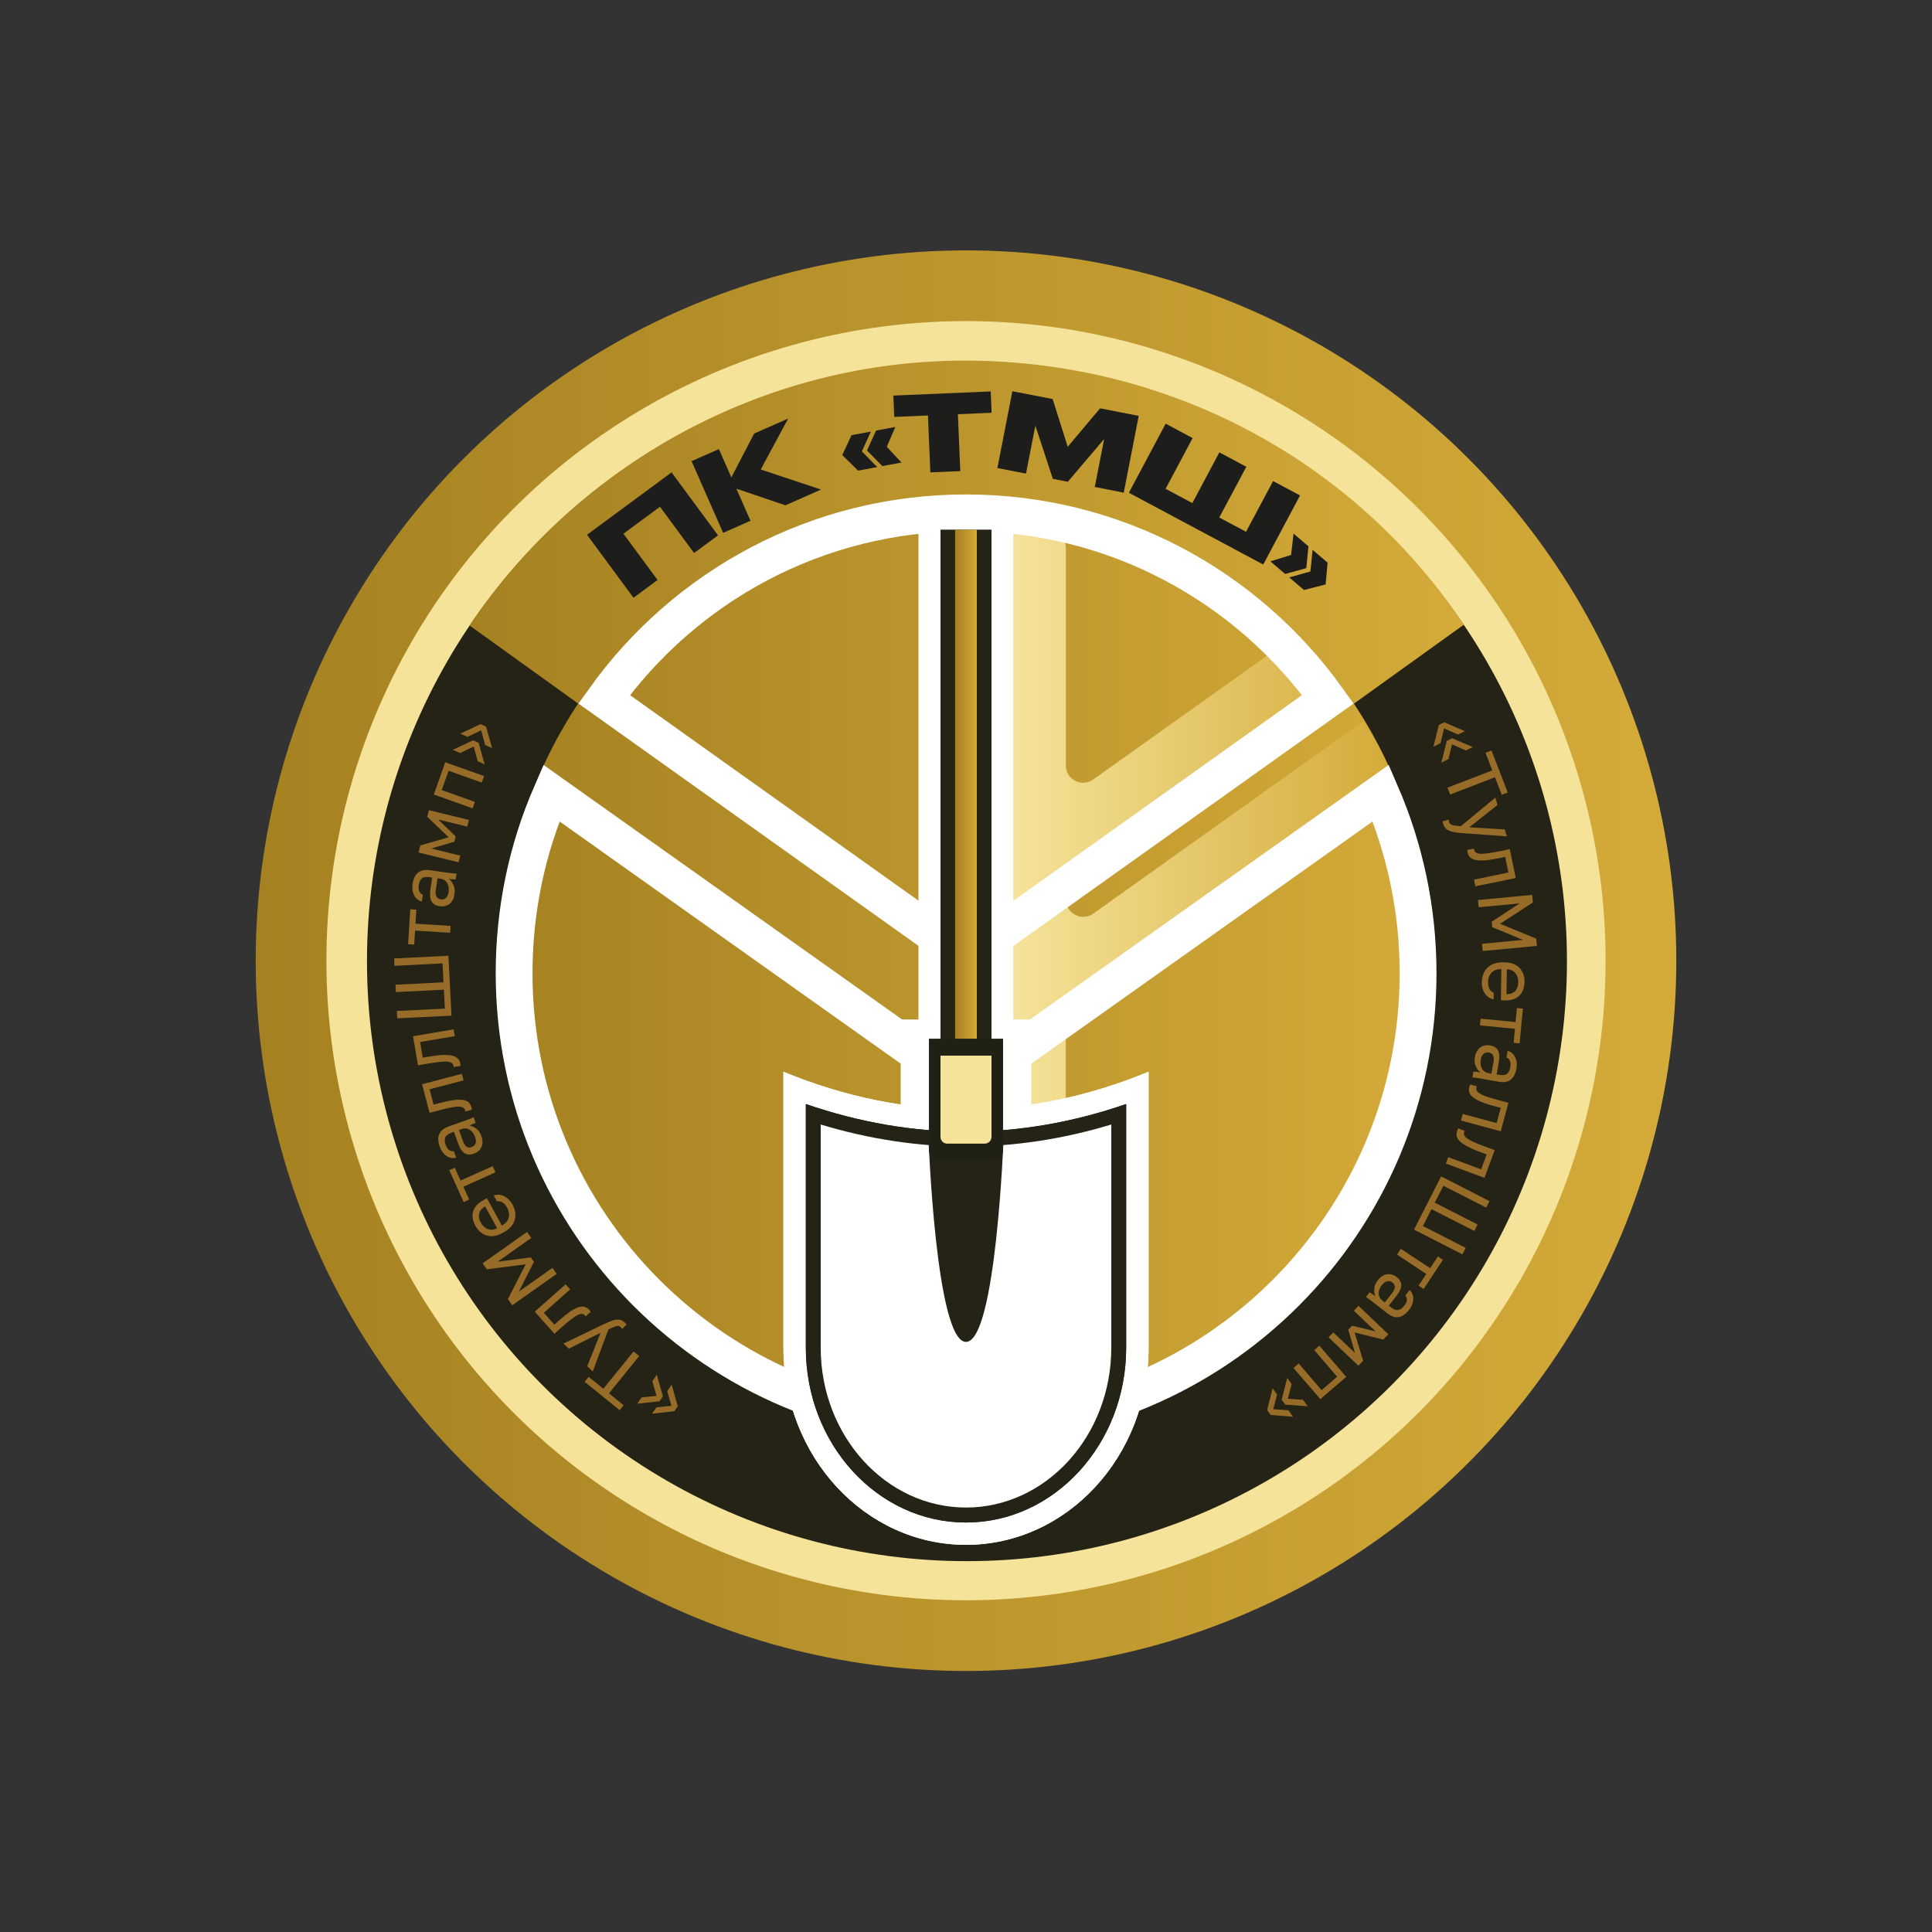 <?xml version="1.0" encoding="utf-8"?> <svg xmlns="http://www.w3.org/2000/svg" xmlns:xlink="http://www.w3.org/1999/xlink" version="1.1" id="Слой_1" x="0px" y="0px" viewBox="0 0 2000 2000" style="enable-background:new 0 0 2000 2000;" xml:space="preserve"><rect x="0" y="0" width="2000" height="2000" fill="#333333" stroke="none"/> <style type="text/css"> .st0{fill:url(#SVGID_1_);} .st1{fill:#F5E39A;} .st2{fill:#252315;} .st3{fill:url(#SVGID_00000034084671357582936250000007919565451375559821_);} .st4{fill:url(#SVGID_00000136383676737485518230000002984028047365788581_);} .st5{fill:url(#SVGID_00000078730983974649505750000015999409809562843794_);} .st6{fill:none;stroke:#FFFFFF;stroke-width:38.098;stroke-miterlimit:10;} .st7{fill:#FFFFFF;} .st8{fill:url(#SVGID_00000074432406160274118040000004286066064823281598_);} .st9{fill:#202114;} .st10{fill:#1D1D1B;} .st11{fill:#966C28;} .st12{fill:url(#SVGID_00000054988018617109495840000013992570728035029180_);} .st13{fill:url(#SVGID_00000083798657251229869650000002447062491419711620_);} .st14{fill:url(#SVGID_00000096781778611268837770000006520777035787971513_);} .st15{fill:url(#SVGID_00000043415587598789667350000004114554403074974865_);} .st16{fill:none;stroke:#FFFFFF;stroke-width:30.437;stroke-miterlimit:10;} .st17{fill:url(#SVGID_00000058581958117029858680000007158643152956489639_);} .st18{fill:url(#SVGID_00000150079269423381353570000010136632425560632202_);} .st19{fill:url(#SVGID_00000050659581821371794010000013559285576772369038_);} .st20{fill:url(#SVGID_00000078017895425763681390000001647438820521114546_);} .st21{fill:url(#SVGID_00000151507478029140092300000004449188745860769685_);} .st22{fill:url(#SVGID_00000114758694488294313520000005155453065134598818_);} .st23{fill:url(#SVGID_00000045600210170705512440000011000137914533086108_);} .st24{fill:url(#SVGID_00000079463248307751313440000010307528213636080815_);} .st25{fill:url(#SVGID_00000038391359221615698760000011497055759454340791_);} .st26{fill:url(#SVGID_00000179616567194244131560000004337044339974218419_);} .st27{fill:url(#SVGID_00000165196712994881544340000015121859368045325502_);} .st28{fill:#FCF5E0;} .st29{fill:url(#SVGID_00000052104572226406286700000010782622947080665530_);} .st30{fill:url(#SVGID_00000098200745913675903490000003207168309773707958_);} .st31{fill:url(#SVGID_00000031208393077277869950000006586579138968859060_);} .st32{fill:url(#SVGID_00000129887590312886086230000002659504313913150644_);} .st33{fill:none;stroke:#FFFFFF;stroke-width:15.311;stroke-miterlimit:10;} .st34{fill:url(#SVGID_00000010306486475215855110000007871844131198202274_);} .st35{fill:url(#SVGID_00000049210912263515960920000017903915975519357876_);} .st36{fill:url(#SVGID_00000117671944588672006040000014124253710265971362_);} .st37{fill:url(#SVGID_00000090254466440531922630000018113174009531833989_);} .st38{fill:url(#SVGID_00000056408074687177940270000003002918503489616260_);} .st39{fill:url(#SVGID_00000060741684617782751580000005165087568673152436_);} </style> <linearGradient id="SVGID_1_" gradientUnits="userSpaceOnUse" x1="264.745" y1="994.451" x2="1735.255" y2="994.451"> <stop offset="0" style="stop-color:#A58121"></stop> <stop offset="1" style="stop-color:#D4AB39"></stop> </linearGradient> <circle class="st0" cx="1000" cy="994.5" r="735.3"></circle> <circle class="st1" cx="1000" cy="994.5" r="662.1"></circle> <circle class="st2" cx="1001" cy="995" r="621.1"></circle> <linearGradient id="SVGID_00000079473243593343856430000003723222506030238355_" gradientUnits="userSpaceOnUse" x1="486.109" y1="695.165" x2="1515.273" y2="695.165"> <stop offset="0" style="stop-color:#A58121"></stop> <stop offset="1" style="stop-color:#D4AB39"></stop> </linearGradient> <path style="fill:url(#SVGID_00000079473243593343856430000003723222506030238355_);" d="M1000,1017l515.3-370.3 c-108-162.7-296-272.8-515.3-273.4c-208.6-0.5-401,106.3-513.9,274.2L1000,1017z"></path> <linearGradient id="SVGID_00000181086078439885478820000005891283078495372680_" gradientUnits="userSpaceOnUse" x1="519.077" y1="991.295" x2="1480.923" y2="991.295"> <stop offset="0" style="stop-color:#A58121"></stop> <stop offset="1" style="stop-color:#D4AB39"></stop> </linearGradient> <ellipse style="fill:url(#SVGID_00000181086078439885478820000005891283078495372680_);" cx="1000" cy="991.3" rx="480.9" ry="477.8"></ellipse> <linearGradient id="SVGID_00000137823893558738316490000009875070594028630446_" gradientUnits="userSpaceOnUse" x1="1048.996" y1="992.135" x2="1437.16" y2="992.135"> <stop offset="0" style="stop-color:#F5E39A"></stop> <stop offset="1" style="stop-color:#D4AB39"></stop> </linearGradient> <path style="fill:url(#SVGID_00000137823893558738316490000009875070594028630446_);" d="M1437.2,794.9c-4.9-12.1-15.1-30-25.8-48.4 l-279.7,199.3c-11.8,8.4-28.2,0-28.2-14.5v-28.1c0-5.8,2.8-11.2,7.5-14.5l239.8-170.9c8-5.7,9.9-16.9,4.2-24.9l-10.9-15.3 c-5.7-8-16.9-9.9-24.9-4.2L1131.6,807c-11.8,8.4-28.2,0-28.2-14.5V567.4c0-9.9-8-17.8-17.8-17.8H1049v867.3c0,9.9,8,17.8,17.8,17.8 h18.7c9.9,0,17.8-8,17.8-17.8v-375c0-5.8,2.8-11.2,7.5-14.5L1437.2,794.9z"></path> <path class="st6" d="M1000,990.8l374.6-266.9c-83.4-116.8-220.1-193-374.6-193s-291.2,76.2-374.6,193L1000,990.8z"></path> <path class="st6" d="M1000,1125.7L570.8,821c-24.9,57.1-38.6,120.2-38.6,186.5c0,258.4,209.5,467.9,467.9,467.9 s467.9-209.5,467.9-467.9c0-66.3-13.8-129.3-38.6-186.5L1000,1125.7z"></path> <rect x="950.8" y="548.3" class="st7" width="98.4" height="706.9"></rect> <path class="st7" d="M1000,1599.2L1000,1599.2c-104.4,0-189-91.3-189-204v-285.7c126,51.8,252,51.8,378,0l0,285.7 C1189,1507.9,1104.4,1599.2,1000,1599.2z"></path> <path class="st7" d="M1000,1599.2L1000,1599.2c-104.4,0-189-91.3-189-204v-285.7c126,51.8,252,51.8,378,0l0,285.7 C1189,1507.9,1104.4,1599.2,1000,1599.2z"></path> <path class="st2" d="M1000,1576.1c-91.5,0-165.8-81.1-165.8-180.9v-252.3c55.1,19,110.8,28.6,165.8,28.6s110.7-9.6,165.8-28.6v252.3 C1165.8,1494.9,1091.4,1576.1,1000,1576.1z"></path> <path class="st2" d="M1000,1576.1c-91.5,0-165.8-81.1-165.8-180.9v-252.3c55.1,19,110.8,28.6,165.8,28.6s110.7-9.6,165.8-28.6v252.3 C1165.8,1494.9,1091.4,1576.1,1000,1576.1z"></path> <path class="st7" d="M1000,1560.6c-82.9,0-150.4-74.2-150.4-165.4v-231.1c50,15.1,100.5,22.8,150.4,22.8 c49.9,0,100.4-7.7,150.4-22.8v231.1C1150.4,1486.4,1082.9,1560.6,1000,1560.6z"></path> <rect x="932.4" y="1055.4" class="st7" width="135.2" height="99.3"></rect> <rect x="973.6" y="548.3" class="st2" width="52.8" height="570.1"></rect> <linearGradient id="SVGID_00000093870362817455235820000007674231682106318235_" gradientUnits="userSpaceOnUse" x1="988.727" y1="833.336" x2="1011.273" y2="833.336"> <stop offset="0" style="stop-color:#A58121"></stop> <stop offset="1" style="stop-color:#D4AB39"></stop> </linearGradient> <rect x="988.7" y="548.3" style="fill:url(#SVGID_00000093870362817455235820000007674231682106318235_);" width="22.5" height="570.1"></rect> <path class="st9" d="M1028.1,1186.9h-56.2c-5.6,0-10.2-4.6-10.2-10.2v-101.3h76.6v101.3C1038.3,1182.4,1033.7,1186.9,1028.1,1186.9z "></path> <path class="st2" d="M1000,1389.1c-31.2,0-38.9-212.1-38.9-212.1h77.9C1038.9,1177,1031.2,1389.1,1000,1389.1z"></path> <path class="st9" d="M1028.1,1201.4h-56.2c-5.6,0-10.2-4.6-10.2-10.2v-115.8h76.6v115.8C1038.3,1196.8,1033.7,1201.4,1028.1,1201.4z "></path> <path class="st1" d="M973.6,1176.9v-84.1h52.8v84.1c0,3.9-3.2,7-7,7h-38.7C976.8,1184,973.6,1180.8,973.6,1176.9z"></path> <g> <path class="st10" d="M655.8,618.8l-48.1-65.2l87.5-64.6l48.1,65.2l-24.8,18.3l-35.3-47.9l-37.8,27.9l35.3,47.9L655.8,618.8z"></path> <path class="st10" d="M813.1,523.1l-50.8-17.2l14.6,33.2l-28.3,12.5l-32.7-74.2l28.3-12.5l12.9,29.3l23.6-45.4l35.2-15.5L787.5,486 l62.4,20.8L813.1,523.1z"></path> <path class="st10" d="M892.2,467.3l15.9,16.2l-19.8,3.7l-16.4-16.1l9.6-20.6l20-3.7L892.2,467.3z M918,462.5l15.2,16.3l-19.8,3.7 l-15.9-16.2l9.4-20.6l19.9-3.7L918,462.5z"></path> <path class="st10" d="M963.1,489l-2.5-58.9l-34.9,1.5l-0.9-22.1l100.8-4.3l0.9,22.1l-34.9,1.5l2.5,58.9L963.1,489z"></path> <path class="st10" d="M1032.5,484.5l15.5-79.5l41.7,8.1l15.6,49.4l33.5-39.8l40,7.8l-15.5,79.5l-30-5.9l9.7-49.6l-37.6,44.2 l-15.5-3l-18.1-55l-9.7,49.6L1032.5,484.5z"></path> <path class="st10" d="M1168.6,510.1l38.1-71.5l27.9,14.9l-28,52.5l27.7,14.8l28-52.5l27.9,14.9l-28,52.5l27.7,14.8l28-52.5 l27.9,14.9l-38.1,71.5L1168.6,510.1z"></path> <path class="st10" d="M1336.5,574.5l2.6-22.1l15.4,13.2l-2.2,22.5l-21.9,6.1l-15.3-13.1L1336.5,574.5z M1349.9,610.8l-15.3-13.1 l21.9-6.1l2.3-22.4l15.5,13.2l-2,22.6L1349.9,610.8z"></path> </g> <g> <path class="st11" d="M1483.9,773l5.6-22.5l5.6-2.8l21.3,9.2l-7.1,3.5l-14.4-6.4l-3.7,15.3L1483.9,773z M1492.1,789.5l5.6-22.5 l5.6-2.8l21.3,9.2l-7.1,3.5l-14.4-6.4l-3.7,15.3L1492.1,789.5z"></path> <path class="st11" d="M1498.4,815.4l46.4-17.9l-7-18.2l6.2-2.4l16.8,43.5l-6.2,2.4l-7-18.2l-46.4,17.9L1498.4,815.4z"></path> <path class="st11" d="M1493.9,852.6c-0.2-0.8-0.4-1.6-0.5-2.4l6.2-1.8c0.1,0.8,0.2,1.6,0.5,2.4c0.3,1,0.8,1.8,1.5,2.4 c0.7,0.5,1.9,1,3.5,1.3c1.7,0.3,4,0.5,7.2,0.7l35.7-29.5l2.2,7.6l-29.2,23.1l36.7,2.2l2.2,7.2l-45.5-3.3c-4.3-0.3-7.8-0.7-10.6-1.4 c-2.8-0.6-4.9-1.6-6.5-2.8C1495.8,857,1494.6,855.1,1493.9,852.6z"></path> <path class="st11" d="M1519.2,882.4c-0.1-0.4-0.1-0.8-0.2-1.2c0-0.4-0.1-0.8-0.1-1.3l6.9-1.4c0,0.2,0,0.6,0.2,1.2 c0.3,1.6,1.3,2.7,2.9,3.4c1.6,0.7,4.2,0.9,7.9,0.6c3.6-0.3,8.7-1.1,15.1-2.4l11-2.3l6.2,29.9l-41.8,8.6l-1.4-6.9l35.6-7.4 l-3.3-16.1l-6.5,1.3c-5.8,1.2-10.7,1.9-14.7,2.2c-4,0.3-7.2,0.1-9.7-0.4c-2.5-0.6-4.3-1.5-5.6-2.9 C1520.5,886.2,1519.7,884.5,1519.2,882.4z"></path> <path class="st11" d="M1530,931.7l56.1-5.3l0.7,7.8l-33.9,22.1l37.4,15.4l0.7,7.5l-56.1,5.3l-0.7-7.5l42.4-4l-31.9-13.2l-0.5-5.6 l28.9-19l-42.4,4L1530,931.7z"></path> <path class="st11" d="M1533.9,1016.5c0.1-3.6,0.9-6.9,2.5-10.1s4-5.6,7.3-7.5c3.2-1.9,7.3-2.7,12.3-2.7l1.6,0 c4.7,0.1,8.6,1,11.7,2.9c3.1,1.9,5.3,4.3,6.8,7.3c1.5,3,2.2,6.3,2.1,9.8c-0.1,6.3-1.9,11.1-5.4,14.5c-3.5,3.4-8.4,5-14.6,4.9 l-4.5-0.1l0.5-32.3c-3.3,0-6,0.6-8,1.9c-2,1.3-3.5,3-4.4,5.1c-0.9,2.1-1.4,4.1-1.4,6.2c0,3.2,0.5,5.7,1.5,7.5c1,1.8,2.5,3,4.4,3.8 l-0.1,6.9c-4.1-0.9-7.1-3.1-9.2-6.5C1534.8,1024.9,1533.8,1021,1533.9,1016.5z M1571.7,1016.7c0-2.2-0.4-4.3-1.2-6.3 c-0.8-2-2.1-3.6-3.8-4.9s-4-1.9-6.8-2l-0.4,25.7c2.9,0,5.3-0.6,7.1-1.7c1.8-1.1,3-2.6,3.8-4.5 C1571.3,1021,1571.7,1019,1571.7,1016.7z"></path> <path class="st11" d="M1532.7,1054.5l36.2,3.5l1.4-14.5l6.2,0.6l-3.4,36l-6.2-0.6l1.4-14.5l-36.2-3.5L1532.7,1054.5z"></path> <path class="st11" d="M1526.8,1094.3c0.5-3.1,1.6-5.6,3.1-7.5s3.4-3.3,5.5-4.1c2.2-0.8,4.5-0.9,7-0.5c4.2,0.7,7,2.5,8.4,5.3 c1.4,2.8,1.7,6.5,0.9,11.1l-2.4,13.6l2.9,0.5c3.6,0.6,6.2,0.3,7.9-1.1c1.7-1.4,2.8-3.7,3.3-6.9c0.5-3,0.3-5.3-0.5-6.9 c-0.9-1.6-2-2.6-3.4-3l1.2-7c2.2,0.6,4.1,1.7,5.7,3.4c1.5,1.7,2.6,3.8,3.3,6.4c0.6,2.6,0.7,5.4,0.1,8.6c-0.6,3.3-1.6,6.1-3.1,8.4 c-1.5,2.2-3.4,3.8-5.8,4.8c-2.4,0.9-5.4,1.1-9,0.5l-17-3c-2.2-0.4-4.2-0.7-5.8-1c-1.7-0.3-3.3-0.4-4.9-0.5l1.1-6.1 c1.2,0.1,2.4,0.2,3.5,0.3c1.1,0.1,2.3,0.3,3.7,0.6c-2-1.5-3.6-3.6-4.7-6.4C1526.4,1101,1526.2,1097.9,1526.8,1094.3z M1532.9,1097 c-0.4,2.2-0.3,4.3,0.1,6.3c0.5,2,1.4,3.6,2.7,5c1.3,1.4,3.1,2.2,5.3,2.6l2.9,0.5l2.2-12.4c0.5-2.6,0.3-4.7-0.5-6.4 c-0.8-1.7-2.3-2.7-4.5-3.1c-2-0.3-3.7,0.1-5.2,1.3C1534.5,1091.9,1533.4,1093.9,1532.9,1097z"></path> <path class="st11" d="M1521.1,1125c0.1-0.4,0.2-0.7,0.4-1.1c0.2-0.4,0.3-0.8,0.5-1.2l6.8,1.8c-0.1,0.1-0.2,0.5-0.4,1.1 c-0.4,1.6-0.1,3,1,4.4c1.1,1.4,3.3,2.7,6.7,4.1c3.4,1.4,8.2,2.9,14.5,4.6l10.9,2.9l-7.9,29.5l-41.2-11.1l1.8-6.8l35.1,9.4l4.3-15.8 l-6.4-1.7c-5.8-1.5-10.5-3.1-14.1-4.6c-3.7-1.5-6.5-3.1-8.4-4.7c-2-1.6-3.2-3.3-3.7-5.1C1520.5,1129,1520.5,1127,1521.1,1125z"></path> <path class="st11" d="M1508.5,1170.3c0.1-0.4,0.3-0.7,0.5-1.1c0.2-0.4,0.4-0.7,0.6-1.1l6.6,2.5c-0.1,0.1-0.3,0.5-0.5,1.1 c-0.6,1.5-0.3,3,0.6,4.4c1,1.4,3.1,3,6.3,4.7c3.2,1.7,7.9,3.7,14.1,5.9l10.6,3.9l-10.6,28.7l-40-14.8l2.5-6.6l34.1,12.6l5.7-15.4 l-6.2-2.3c-5.6-2.1-10.1-4-13.6-5.9c-3.5-1.9-6.2-3.7-8-5.5c-1.8-1.8-2.9-3.6-3.2-5.4C1507.6,1174.2,1507.8,1172.3,1508.5,1170.3z"></path> <path class="st11" d="M1491.8,1217.8l50.1,25.6l-3.4,6.7l-44.3-22.6l-8.9,17.5l44.3,22.6l-3.4,6.7l-44.3-22.6l-8.9,17.5l44.3,22.6 l-3.4,6.7l-50.1-25.6L1491.8,1217.8z"></path> <path class="st11" d="M1450.2,1292.8l30.3,20l8-12.1l5.2,3.5l-20,30.2l-5.2-3.5l8-12.1l-30.3-20L1450.2,1292.8z"></path> <path class="st11" d="M1426.3,1325.3c1.9-2.5,4-4.2,6.2-5.2c2.2-1,4.5-1.3,6.8-1c2.3,0.3,4.4,1.3,6.4,2.8c3.3,2.6,5,5.5,4.9,8.6 c-0.1,3.1-1.5,6.5-4.4,10.2l-8.5,10.9l2.3,1.8c2.9,2.2,5.4,3.1,7.5,2.7c2.1-0.4,4.2-1.9,6.2-4.5c1.9-2.4,2.8-4.5,2.7-6.3 c-0.1-1.8-0.6-3.2-1.6-4.2l4.4-5.6c1.7,1.5,2.9,3.4,3.4,5.6c0.6,2.2,0.5,4.6-0.1,7.2c-0.6,2.6-1.9,5.1-3.9,7.7 c-2.1,2.7-4.3,4.6-6.6,6c-2.3,1.3-4.8,1.8-7.4,1.5c-2.6-0.3-5.3-1.6-8.2-3.8l-13.6-10.6c-1.8-1.4-3.3-2.6-4.7-3.6 c-1.3-1-2.7-1.9-4.1-2.8l3.8-4.9c1.1,0.6,2.1,1.3,3,1.9c0.9,0.6,1.9,1.4,3,2.2c-1.1-2.3-1.5-4.9-1.1-7.8 C1422.8,1331,1424.1,1328.1,1426.3,1325.3z M1430.4,1330.4c-1.4,1.8-2.3,3.6-2.8,5.6c-0.5,2-0.5,3.8,0.1,5.7 c0.6,1.8,1.7,3.4,3.5,4.8l2.3,1.8l7.8-10c1.6-2.1,2.5-4,2.6-5.9c0.1-1.8-0.7-3.4-2.5-4.8c-1.6-1.2-3.3-1.7-5.2-1.3 C1434.2,1326.7,1432.3,1328,1430.4,1330.4z"></path> <path class="st11" d="M1406.3,1351.8l30.9,29.4l-5.2,5.5l-29.7-7.3l8.8,29.3l-4.9,5.1l-30.9-29.4l4.9-5.1l22.5,21.3l-7-24.1 l3.9-4.1l24.4,5.8l-22.5-21.3L1406.3,1351.8z"></path> <path class="st11" d="M1365.8,1393l27.8,32.3l-26.8,23.1l-27.8-32.3l5.4-4.6l23.7,27.6l16.1-13.9l-23.7-27.6L1365.8,1393z"></path> <path class="st11" d="M1338.5,1466.6l-23.1-1.8l-3.7-5.1l5.7-22.5l4.6,6.4l-3.9,15.2l15.7,1.1L1338.5,1466.6z M1353.6,1455.8 l-23.1-1.8l-3.7-5.1l5.7-22.5l4.6,6.4l-3.9,15.2l15.7,1.1L1353.6,1455.8z"></path> </g> <g> <path class="st11" d="M679.9,1423.1l6.3,22.3l-3.5,5.2l-23,2.5l4.4-6.5l15.6-1.6l-4.4-15.1L679.9,1423.1z M695.3,1433.4l6.3,22.3 l-3.5,5.2l-23,2.5l4.4-6.5l15.6-1.6l-4.4-15.1L695.3,1433.4z"></path> <path class="st11" d="M661.7,1403.8l-31.3,38.6l15.2,12.3l-4.2,5.1l-36.2-29.4l4.2-5.1l15.2,12.3l31.3-38.6L661.7,1403.8z"></path> <path class="st11" d="M647,1369.2c0.6,0.6,1.1,1.2,1.6,1.8l-4.4,4.7c-0.5-0.7-1-1.3-1.6-1.8c-0.8-0.7-1.6-1.2-2.5-1.3 c-0.9-0.1-2.1,0.1-3.7,0.7c-1.6,0.6-3.8,1.6-6.6,3l-16.2,43.4l-5.7-5.4l13.8-34.6l-32.9,16.4l-5.5-5.2l41-19.8 c3.9-1.9,7.1-3.2,9.8-4.1c2.7-0.8,5-1.1,7.1-0.8C643.2,1366.4,645.1,1367.5,647,1369.2z"></path> <path class="st11" d="M610.1,1356.1c0.2,0.3,0.5,0.6,0.7,0.9c0.2,0.3,0.5,0.7,0.7,1l-5.3,4.7c-0.1-0.2-0.3-0.5-0.7-1 c-1.1-1.2-2.5-1.7-4.2-1.5c-1.7,0.2-4.1,1.3-7.1,3.4c-3,2.1-7,5.3-11.9,9.6l-8.4,7.5l-20.3-22.9l31.9-28.3l4.7,5.3L563,1359 l10.9,12.3l4.9-4.4c4.5-4,8.3-7,11.6-9.3c3.3-2.2,6.2-3.7,8.6-4.4c2.4-0.7,4.5-0.8,6.3-0.3C607.2,1353.4,608.8,1354.5,610.1,1356.1 z"></path> <path class="st11" d="M576.3,1318.7l-46,32.5l-4.5-6.4l18.4-36L504,1314l-4.4-6.2l46-32.5l4.4,6.2l-34.8,24.6l34.3-4.4l3.2,4.6 l-15.6,30.8l34.8-24.6L576.3,1318.7z"></path> <path class="st11" d="M530.7,1247.1c1.7,3.1,2.7,6.5,2.8,10c0.2,3.5-0.7,6.9-2.6,10.1c-1.9,3.2-5,6-9.3,8.4l-1.4,0.8 c-4.1,2.3-8,3.4-11.6,3.3c-3.6-0.1-6.8-1.1-9.6-3c-2.8-1.9-5-4.4-6.7-7.4c-3-5.5-3.9-10.6-2.5-15.2c1.3-4.7,4.8-8.5,10.3-11.5 l3.9-2.2l15.6,28.3c2.9-1.6,4.9-3.5,6-5.6c1.1-2.2,1.5-4.4,1.3-6.6c-0.2-2.2-0.8-4.3-1.8-6.1c-1.6-2.8-3.2-4.7-5-5.7 c-1.8-1-3.7-1.4-5.7-1.1l-3.3-6.1c4-1.2,7.7-0.9,11.2,1C525.7,1240.3,528.5,1243.2,530.7,1247.1z M497.8,1265.7 c1.1,1.9,2.4,3.6,4.1,4.9c1.7,1.3,3.6,2.1,5.8,2.4c2.2,0.2,4.5-0.3,6.9-1.6l-12.4-22.5c-2.6,1.5-4.3,3.1-5.3,5 c-1,1.9-1.3,3.8-1.1,5.8C496,1261.7,496.7,1263.7,497.8,1265.7z"></path> <path class="st11" d="M512.9,1213.6l-33.2,14.9l6,13.3l-5.7,2.6l-14.9-33l5.7-2.6l6,13.3l33.2-14.9L512.9,1213.6z"></path> <path class="st11" d="M498.3,1176c1.1,2.9,1.4,5.6,1.1,8c-0.4,2.4-1.3,4.5-2.8,6.3c-1.5,1.7-3.5,3-5.8,3.9c-4,1.4-7.3,1.3-9.9-0.4 c-2.6-1.7-4.7-4.8-6.3-9.2l-4.7-13l-2.7,1c-3.4,1.2-5.5,2.9-6.3,4.9c-0.8,2-0.6,4.6,0.5,7.6c1,2.9,2.3,4.8,3.9,5.7 c1.6,0.9,3,1.2,4.5,0.9l2.4,6.7c-2.2,0.6-4.4,0.6-6.6-0.1c-2.2-0.7-4.2-2-6-3.9c-1.8-1.9-3.3-4.4-4.4-7.4c-1.1-3.2-1.6-6.1-1.5-8.8 c0.2-2.7,1-5,2.7-7c1.6-2,4.2-3.6,7.6-4.9l16.3-5.8c2.1-0.8,4-1.4,5.5-2c1.6-0.6,3.1-1.3,4.5-2l2.1,5.8c-1.1,0.6-2.2,1.1-3.2,1.5 c-1,0.4-2.2,0.9-3.5,1.3c2.5,0.3,4.9,1.4,7.2,3.2C495.3,1170,497.1,1172.6,498.3,1176z M491.7,1176.8c-0.8-2.1-1.8-3.9-3.2-5.4 s-3-2.5-4.8-3c-1.8-0.5-3.8-0.4-5.9,0.4l-2.7,1l4.3,11.9c0.9,2.5,2.1,4.2,3.6,5.3c1.5,1.1,3.3,1.2,5.4,0.4c1.9-0.7,3.2-1.9,3.9-3.7 C492.9,1182,492.8,1179.6,491.7,1176.8z"></path> <path class="st11" d="M488.1,1146.5c0.1,0.4,0.2,0.7,0.2,1.1c0,0.4,0.1,0.8,0.2,1.2l-6.8,1.8c0-0.2-0.1-0.6-0.2-1.2 c-0.4-1.6-1.4-2.6-3.1-3.3c-1.6-0.6-4.3-0.7-7.9-0.2c-3.6,0.5-8.6,1.5-14.9,3.2l-10.9,2.9l-7.8-29.6l41.2-10.8l1.8,6.8l-35.2,9.2 l4.2,15.9l6.4-1.7c5.8-1.5,10.6-2.5,14.6-3c3.9-0.5,7.2-0.5,9.7-0.1c2.5,0.4,4.4,1.3,5.8,2.6 C486.6,1142.8,487.5,1144.5,488.1,1146.5z"></path> <path class="st11" d="M476.5,1100.9c0.1,0.4,0.1,0.8,0.1,1.2s0,0.8,0,1.3l-7,1.2c0-0.2,0-0.6-0.1-1.2c-0.3-1.6-1.2-2.8-2.8-3.5 c-1.6-0.8-4.2-1.1-7.8-0.9c-3.6,0.2-8.7,0.8-15.1,1.9l-11.1,1.9l-5.1-30.1l42-7.1l1.2,7l-35.9,6.1l2.7,16.2l6.5-1.1 c5.9-1,10.8-1.6,14.8-1.7c4-0.1,7.2,0.1,9.6,0.8c2.4,0.6,4.3,1.7,5.5,3.1C475.4,1097.1,476.2,1098.9,476.5,1100.9z"></path> <path class="st11" d="M467.4,1051.4l-56.2,2.8l-0.4-7.6l49.7-2.5l-1-19.6l-49.7,2.5l-0.4-7.6l49.7-2.5l-1-19.6l-49.7,2.5l-0.4-7.6 l56.2-2.8L467.4,1051.4z"></path> <path class="st11" d="M466,965.6l-36.3-2.3l-0.9,14.5l-6.3-0.4l2.2-36.1l6.3,0.4l-0.9,14.5l36.3,2.3L466,965.6z"></path> <path class="st11" d="M470.5,925.6c-0.4,3.1-1.4,5.6-2.8,7.6s-3.2,3.4-5.4,4.2c-2.1,0.8-4.5,1.1-7,0.7c-4.2-0.6-7-2.3-8.6-5 c-1.5-2.7-1.9-6.4-1.3-11l1.9-13.7l-2.9-0.4c-3.6-0.5-6.2-0.1-7.8,1.4c-1.6,1.4-2.6,3.8-3.1,7c-0.4,3-0.2,5.3,0.8,6.9 c0.9,1.5,2.1,2.5,3.5,2.9l-1,7c-2.3-0.5-4.2-1.5-5.8-3.2c-1.6-1.6-2.7-3.7-3.5-6.3c-0.7-2.5-0.9-5.4-0.4-8.6 c0.5-3.3,1.4-6.2,2.8-8.5c1.4-2.3,3.3-4,5.7-5c2.4-1,5.4-1.3,9-0.8l17.1,2.4c2.2,0.3,4.2,0.6,5.9,0.8c1.7,0.2,3.3,0.3,5,0.3 l-0.9,6.1c-1.2,0-2.4-0.1-3.5-0.2c-1.1-0.1-2.3-0.2-3.7-0.4c2.1,1.4,3.7,3.5,4.9,6.2C470.7,918.9,471,922,470.5,925.6z M464.4,923.2c0.3-2.2,0.2-4.3-0.3-6.3c-0.5-1.9-1.5-3.6-2.9-4.9c-1.4-1.3-3.2-2.1-5.4-2.4l-2.9-0.4l-1.8,12.5 c-0.4,2.6-0.1,4.7,0.7,6.4c0.8,1.6,2.4,2.6,4.6,2.9c2,0.3,3.7-0.2,5.2-1.4C463,928.3,464,926.2,464.4,923.2z"></path> <path class="st11" d="M474.7,892.6l-41.4-10.1l1.8-7.3l29.4-8.5l-22.2-21.1l1.7-6.9l41.4,10.1l-1.7,6.9l-30.1-7.3l18.1,17.4 l-1.3,5.5l-24.1,7.1l30.1,7.3L474.7,892.6z"></path> <path class="st11" d="M489.3,836.8l-40.2-14.3l11.8-33.4l40.2,14.3l-2.4,6.7l-34.3-12.2l-7.1,20l34.3,12.2L489.3,836.8z"></path> <path class="st11" d="M468.8,776.2l21-9.8l5.7,2.6l6.2,22.3l-7.2-3.3l-4.1-15.2l-14.2,6.8L468.8,776.2z M476.5,759.4l21-9.8 l5.7,2.6l6.2,22.3l-7.2-3.3l-4.1-15.2l-14.2,6.8L476.5,759.4z"></path> </g> </svg> 
